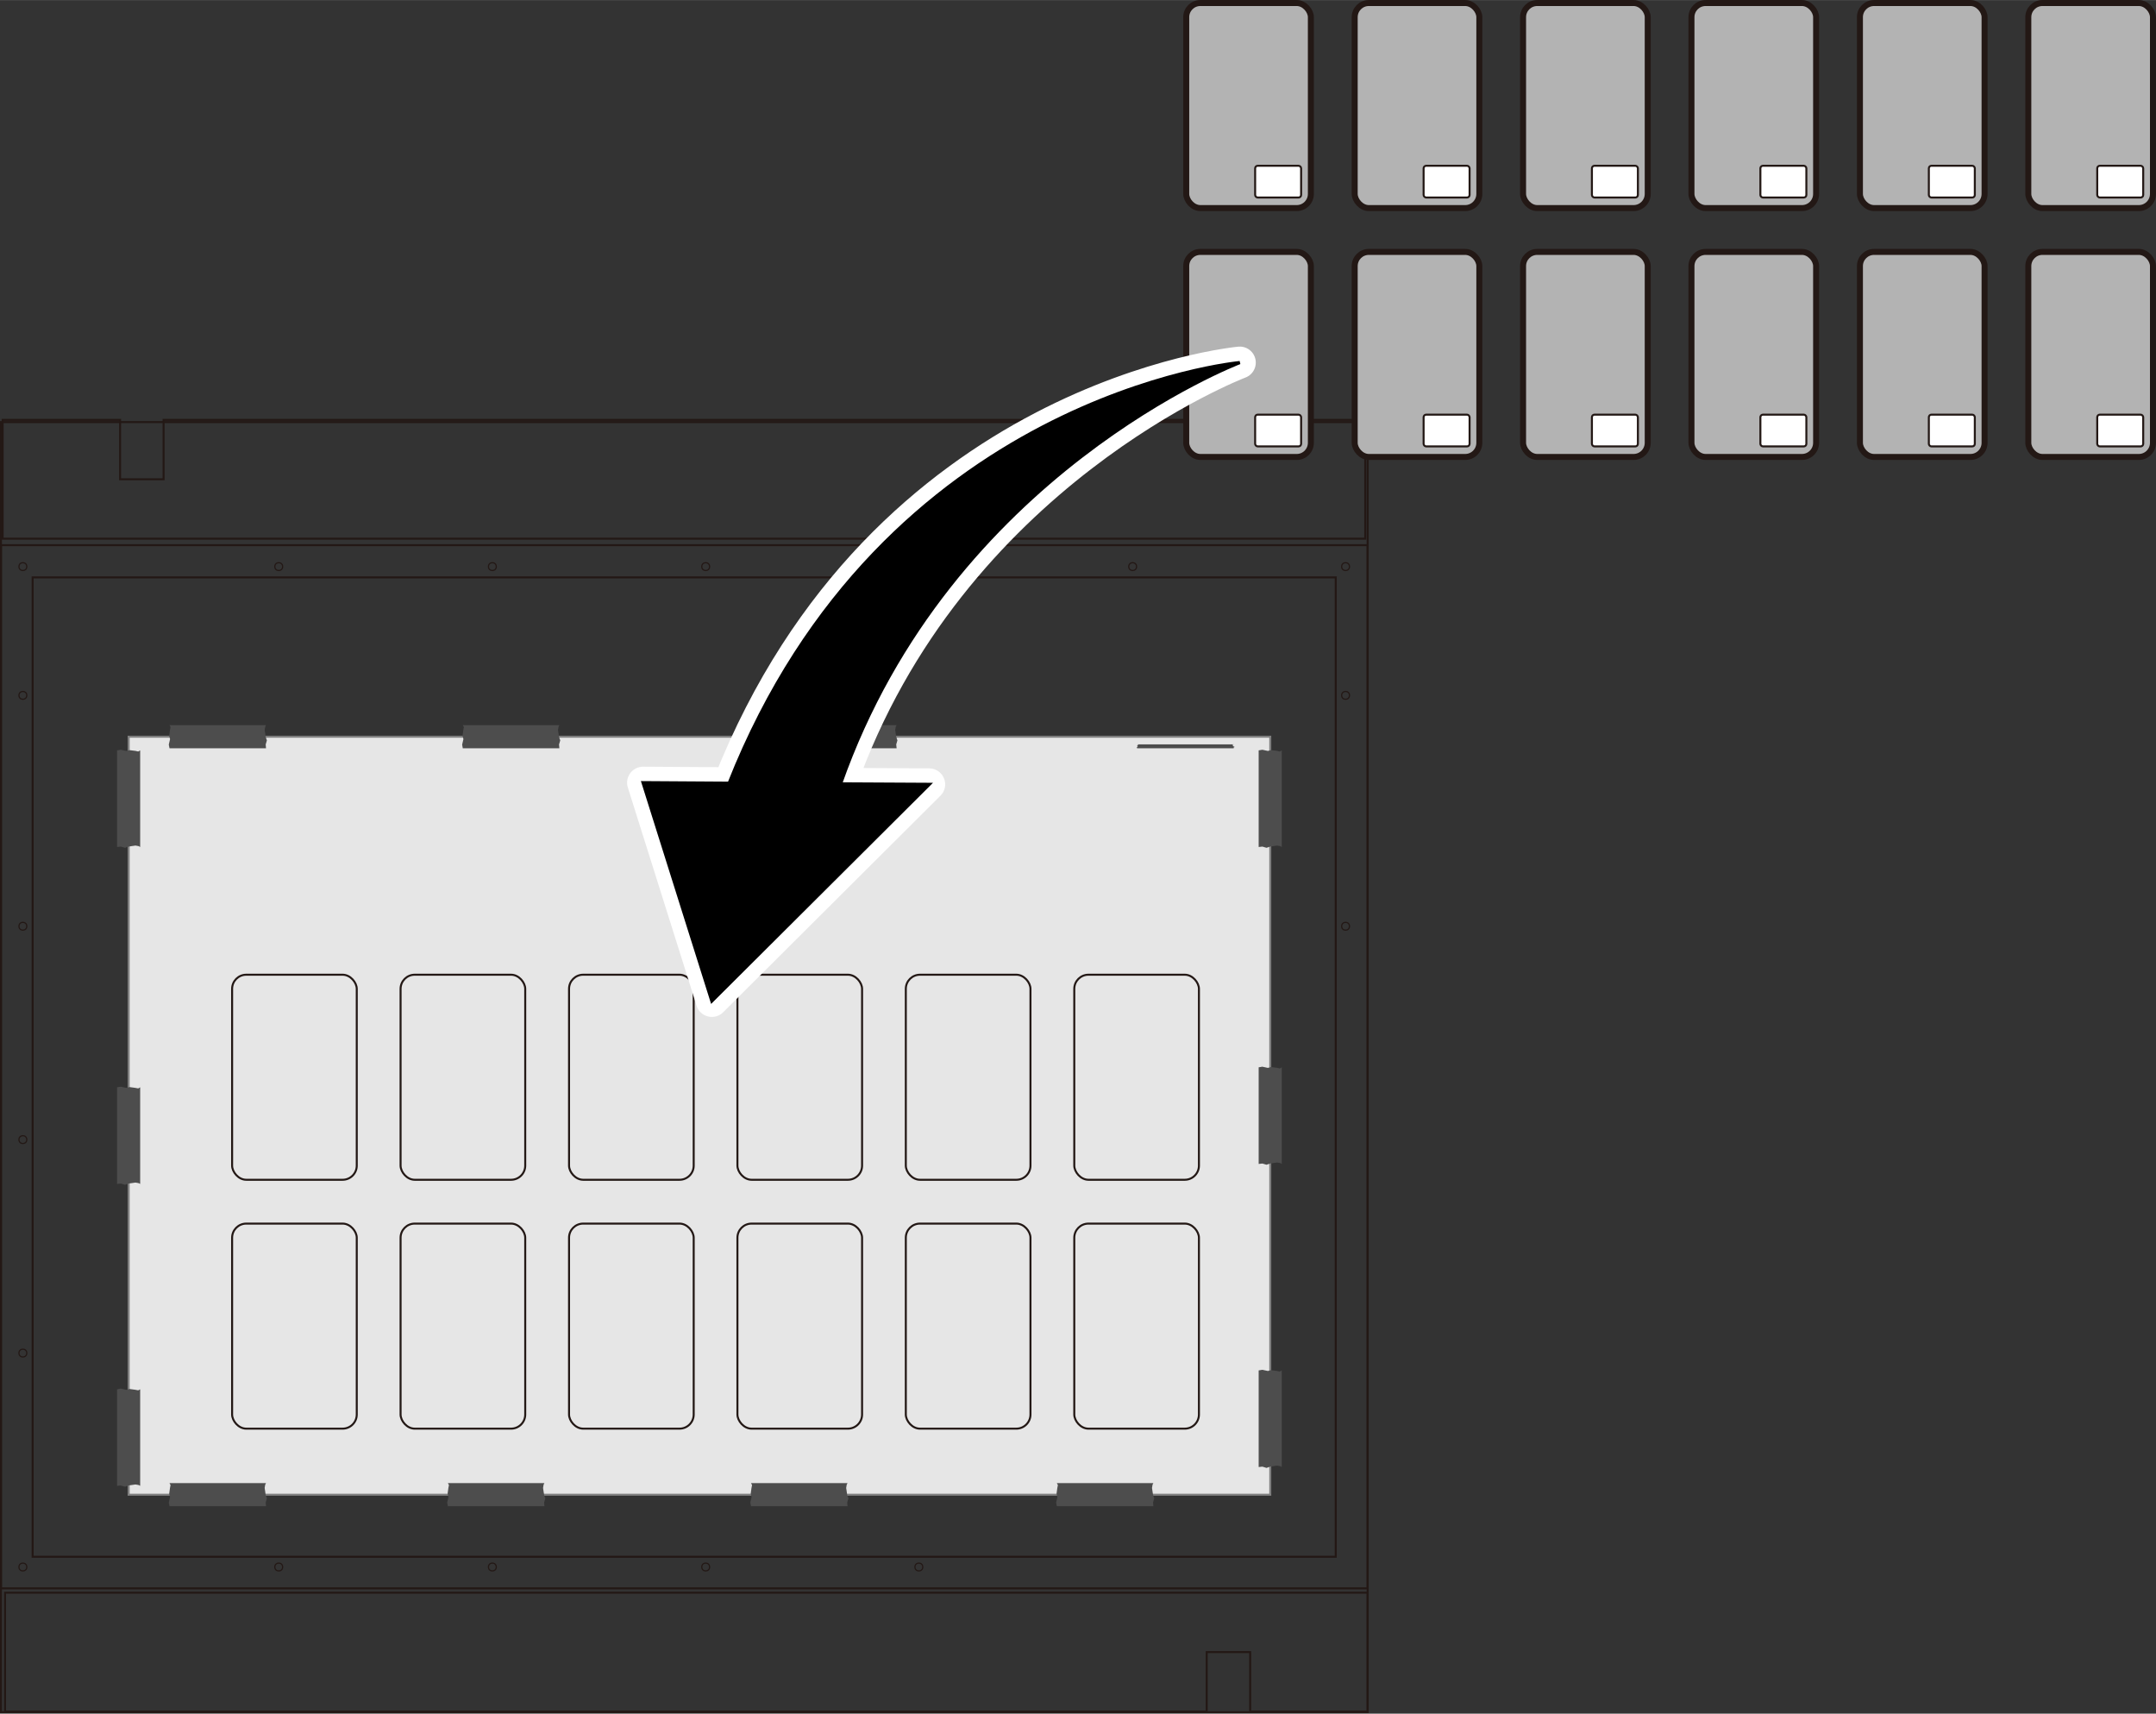 <?xml version="1.0" encoding="UTF-8"?>
<svg id="_レイヤー_1" data-name="レイヤー 1" xmlns="http://www.w3.org/2000/svg" width="95.12mm" height="75.59mm" viewBox="0 0 269.65 214.27">
  <rect x="0" y="0" width="269.65" height="214.27" fill="#333333" stroke="none"/>
  <defs>
    <style>
      .cls-1 {
        fill: #4d4d4d;
      }

      .cls-2 {
        fill: #b3b3b3;
        stroke-width: .75px;
      }

      .cls-2, .cls-3, .cls-4, .cls-5 {
        stroke: #231815;
      }

      .cls-2, .cls-3, .cls-4, .cls-5, .cls-6 {
        stroke-miterlimit: 10;
      }

      .cls-3 {
        fill: #fff;
      }

      .cls-3, .cls-4, .cls-6 {
        stroke-width: .25px;
      }

      .cls-4, .cls-5 {
        fill: none;
      }

      .cls-5 {
        stroke-width: .15px;
      }

      .cls-7 {
        stroke: #fff;
        stroke-linecap: round;
        stroke-linejoin: round;
        stroke-width: 4px;
      }

      .cls-8 {
        stroke: #000;
        stroke-width: .4px;
      }

      .cls-6 {
        fill: #e6e6e6;
        stroke: gray;
      }
    </style>
  </defs>
  <g>
    <rect class="cls-4" x="4.08" y="72.19" width="162.98" height="122.46"/>
    <rect class="cls-4" x=".12" y="68.16" width="170.93" height="130.44"/>
    <rect class="cls-4" x=".12" y="52.77" width="170.93" height="161.31"/>
    <polygon class="cls-4" points="150.92 206.57 150.92 214 .63 214 .63 199.14 171.05 199.14 171.05 214 156.36 214 156.36 206.57 150.92 206.57"/>
    <polygon class="cls-4" points="20.46 59.92 20.46 52.49 170.75 52.49 170.75 67.35 .33 67.35 .33 52.49 15.02 52.49 15.02 59.92 20.46 59.92"/>
    <circle class="cls-5" cx="2.86" cy="70.84" r=".49"/>
    <circle class="cls-5" cx="2.86" cy="86.94" r=".49"/>
    <circle class="cls-5" cx="2.86" cy="115.81" r=".49"/>
    <circle class="cls-5" cx="168.29" cy="70.84" r=".49"/>
    <circle class="cls-5" cx="168.29" cy="86.94" r=".49"/>
    <circle class="cls-5" cx="168.29" cy="115.81" r=".49"/>
    <circle class="cls-5" cx="2.86" cy="142.49" r=".49"/>
    <circle class="cls-5" cx="2.86" cy="169.18" r=".49"/>
    <circle class="cls-5" cx="2.86" cy="195.93" r=".49"/>
    <circle class="cls-5" cx="34.86" cy="195.93" r=".49"/>
    <circle class="cls-5" cx="61.58" cy="195.93" r=".49"/>
    <circle class="cls-5" cx="88.26" cy="195.93" r=".49"/>
    <circle class="cls-5" cx="114.92" cy="195.93" r=".49"/>
    <circle class="cls-5" cx="34.86" cy="70.84" r=".49"/>
    <circle class="cls-5" cx="61.58" cy="70.84" r=".49"/>
    <circle class="cls-5" cx="88.26" cy="70.84" r=".49"/>
    <circle class="cls-5" cx="114.92" cy="70.84" r=".49"/>
    <circle class="cls-5" cx="141.66" cy="70.84" r=".49"/>
  </g>
  <rect class="cls-6" x="16.09" y="92.11" width="142.78" height="94.78"/>
  <polygon class="cls-1" points="160.31 183.43 160.12 183.32 159.71 183.25 159.24 183.32 158.86 183.38 158.4 183.54 157.89 183.38 157.42 183.43 157.42 171.35 157.88 171.27 158.57 171.42 158.98 171.32 159.71 171.42 160.06 171.49 160.31 171.35 160.31 183.43"/>
  <polygon class="cls-1" points="160.31 145.53 160.12 145.42 159.71 145.35 159.24 145.42 158.86 145.48 158.4 145.63 157.89 145.48 157.42 145.53 157.42 133.45 157.88 133.37 158.57 133.52 158.98 133.42 159.71 133.51 160.06 133.59 160.31 133.45 160.31 145.53"/>
  <polygon class="cls-1" points="160.31 105.9 160.12 105.79 159.71 105.72 159.24 105.79 158.86 105.85 158.4 106 157.89 105.85 157.42 105.9 157.42 93.82 157.88 93.74 158.57 93.89 158.98 93.79 159.71 93.88 160.06 93.96 160.31 93.82 160.31 105.9"/>
  <polygon class="cls-1" points="17.53 185.78 17.34 185.68 16.94 185.61 16.46 185.68 16.09 185.73 15.63 185.89 15.11 185.74 14.64 185.78 14.64 173.71 15.1 173.62 15.79 173.78 16.2 173.67 16.93 173.77 17.29 173.84 17.53 173.71 17.53 185.78"/>
  <polygon class="cls-1" points="17.53 105.9 17.34 105.79 16.94 105.72 16.46 105.79 16.09 105.85 15.63 106 15.11 105.85 14.64 105.9 14.64 93.82 15.1 93.74 15.79 93.89 16.2 93.79 16.93 93.88 17.29 93.96 17.53 93.82 17.53 105.9"/>
  <polygon class="cls-1" points="17.53 148.03 17.34 147.93 16.94 147.86 16.46 147.93 16.09 147.98 15.63 148.14 15.11 147.98 14.64 148.03 14.64 135.95 15.1 135.87 15.79 136.02 16.2 135.92 16.93 136.02 17.29 136.09 17.53 135.95 17.53 148.03"/>
  <polygon class="cls-1" points="33.27 90.67 33.17 90.86 33.1 91.26 33.17 91.74 33.22 92.11 33.38 92.57 33.23 93.08 33.27 93.56 21.2 93.56 21.11 93.1 21.27 92.41 21.16 91.99 21.26 91.26 21.33 90.91 21.2 90.67 33.27 90.67"/>
  <polygon class="cls-1" points="154.31 93.07 154.21 93.1 154.14 93.17 154.21 93.25 154.26 93.31 154.42 93.39 154.27 93.48 154.31 93.56 142.24 93.56 142.15 93.48 142.31 93.36 142.2 93.29 142.3 93.17 142.37 93.11 142.24 93.07 154.31 93.07"/>
  <polygon class="cls-1" points="69.96 90.67 69.86 90.86 69.79 91.26 69.86 91.74 69.91 92.11 70.07 92.57 69.92 93.08 69.96 93.56 57.88 93.56 57.8 93.1 57.96 92.41 57.85 91.99 57.95 91.26 58.02 90.91 57.88 90.67 69.96 90.67"/>
  <polygon class="cls-1" points="112.14 90.67 112.03 90.86 111.96 91.26 112.03 91.74 112.09 92.11 112.24 92.57 112.09 93.08 112.14 93.56 100.06 93.56 99.98 93.1 100.13 92.41 100.03 91.99 100.12 91.26 100.19 90.91 100.06 90.67 112.14 90.67"/>
  <polygon class="cls-1" points="33.27 185.44 33.17 185.63 33.1 186.04 33.17 186.51 33.22 186.89 33.38 187.35 33.23 187.86 33.27 188.33 21.2 188.33 21.11 187.87 21.27 187.18 21.16 186.77 21.26 186.04 21.33 185.69 21.2 185.44 33.27 185.44"/>
  <polygon class="cls-1" points="68.09 185.44 67.99 185.63 67.92 186.04 67.99 186.51 68.05 186.89 68.2 187.35 68.05 187.86 68.09 188.33 56.02 188.33 55.93 187.87 56.09 187.18 55.98 186.77 56.08 186.04 56.15 185.69 56.02 185.44 68.09 185.44"/>
  <polygon class="cls-1" points="106 185.44 105.9 185.63 105.83 186.04 105.9 186.51 105.95 186.89 106.11 187.35 105.96 187.86 106 188.33 93.93 188.33 93.84 187.87 94 187.18 93.89 186.77 93.99 186.04 94.06 185.69 93.93 185.44 106 185.44"/>
  <polygon class="cls-1" points="144.25 185.44 144.15 185.63 144.08 186.04 144.15 186.51 144.21 186.89 144.36 187.35 144.21 187.86 144.25 188.33 132.18 188.33 132.09 187.87 132.25 187.18 132.14 186.77 132.24 186.04 132.31 185.69 132.18 185.44 144.25 185.44"/>
  <rect class="cls-4" x="134.35" y="152.99" width="15.59" height="25.64" rx="1.77" ry="1.77" transform="translate(284.3 331.62) rotate(180)"/>
  <rect class="cls-4" x="113.29" y="152.99" width="15.59" height="25.64" rx="1.77" ry="1.77" transform="translate(242.17 331.62) rotate(180)"/>
  <rect class="cls-4" x="92.23" y="152.99" width="15.59" height="25.64" rx="1.77" ry="1.77" transform="translate(200.05 331.62) rotate(180)"/>
  <rect class="cls-4" x="71.16" y="152.99" width="15.59" height="25.64" rx="1.77" ry="1.77" transform="translate(157.92 331.62) rotate(180)"/>
  <rect class="cls-4" x="50.1" y="152.99" width="15.59" height="25.64" rx="1.77" ry="1.77" transform="translate(115.79 331.62) rotate(180)"/>
  <rect class="cls-4" x="29.04" y="152.99" width="15.59" height="25.64" rx="1.77" ry="1.77" transform="translate(73.66 331.62) rotate(180)"/>
  <rect class="cls-4" x="134.35" y="121.88" width="15.59" height="25.64" rx="1.77" ry="1.77" transform="translate(284.3 269.39) rotate(180)"/>
  <rect class="cls-4" x="113.29" y="121.88" width="15.59" height="25.64" rx="1.77" ry="1.77" transform="translate(242.17 269.39) rotate(180)"/>
  <rect class="cls-4" x="92.23" y="121.88" width="15.59" height="25.64" rx="1.77" ry="1.77" transform="translate(200.05 269.39) rotate(180)"/>
  <rect class="cls-4" x="71.16" y="121.88" width="15.59" height="25.64" rx="1.77" ry="1.77" transform="translate(157.92 269.39) rotate(180)"/>
  <rect class="cls-4" x="50.1" y="121.88" width="15.59" height="25.64" rx="1.77" ry="1.77" transform="translate(115.79 269.39) rotate(180)"/>
  <rect class="cls-4" x="29.04" y="121.88" width="15.59" height="25.64" rx="1.77" ry="1.77" transform="translate(73.66 269.39) rotate(180)"/>
  <g>
    <g>
      <rect class="cls-2" x="253.68" y="31.49" width="15.59" height="25.64" rx="1.77" ry="1.77" transform="translate(522.95 88.62) rotate(180)"/>
      <rect class="cls-3" x="262.3" y="51.84" width="5.75" height="3.97" rx=".32" ry=".32" transform="translate(530.35 107.65) rotate(180)"/>
    </g>
    <g>
      <rect class="cls-2" x="232.61" y="31.49" width="15.59" height="25.64" rx="1.77" ry="1.77" transform="translate(480.82 88.62) rotate(180)"/>
      <rect class="cls-3" x="241.23" y="51.84" width="5.75" height="3.97" rx=".32" ry=".32" transform="translate(488.22 107.65) rotate(180)"/>
    </g>
    <g>
      <rect class="cls-2" x="211.55" y="31.49" width="15.59" height="25.64" rx="1.77" ry="1.77" transform="translate(438.69 88.62) rotate(180)"/>
      <rect class="cls-3" x="220.17" y="51.84" width="5.75" height="3.97" rx=".32" ry=".32" transform="translate(446.09 107.65) rotate(180)"/>
    </g>
    <g>
      <rect class="cls-2" x="190.49" y="31.49" width="15.59" height="25.64" rx="1.77" ry="1.77" transform="translate(396.57 88.62) rotate(180)"/>
      <rect class="cls-3" x="199.11" y="51.84" width="5.75" height="3.97" rx=".32" ry=".32" transform="translate(403.96 107.65) rotate(180)"/>
    </g>
    <g>
      <rect class="cls-2" x="169.42" y="31.49" width="15.59" height="25.64" rx="1.77" ry="1.77" transform="translate(354.44 88.62) rotate(180)"/>
      <rect class="cls-3" x="178.04" y="51.84" width="5.75" height="3.97" rx=".32" ry=".32" transform="translate(361.84 107.65) rotate(180)"/>
    </g>
    <g>
      <rect class="cls-2" x="148.36" y="31.49" width="15.59" height="25.64" rx="1.77" ry="1.77" transform="translate(312.31 88.62) rotate(180)"/>
      <rect class="cls-3" x="156.98" y="51.84" width="5.75" height="3.97" rx=".32" ry=".32" transform="translate(319.71 107.65) rotate(180)"/>
    </g>
    <g>
      <rect class="cls-2" x="148.36" y=".38" width="15.59" height="25.64" rx="1.77" ry="1.77" transform="translate(312.31 26.39) rotate(180)"/>
      <rect class="cls-3" x="156.98" y="20.73" width="5.75" height="3.97" rx=".32" ry=".32" transform="translate(319.71 45.42) rotate(180)"/>
    </g>
    <g>
      <rect class="cls-2" x="169.42" y=".38" width="15.59" height="25.64" rx="1.77" ry="1.77" transform="translate(354.44 26.39) rotate(180)"/>
      <rect class="cls-3" x="178.04" y="20.73" width="5.75" height="3.97" rx=".32" ry=".32" transform="translate(361.84 45.42) rotate(180)"/>
    </g>
    <g>
      <rect class="cls-2" x="190.49" y=".38" width="15.59" height="25.64" rx="1.77" ry="1.77" transform="translate(396.57 26.39) rotate(180)"/>
      <rect class="cls-3" x="199.11" y="20.73" width="5.75" height="3.97" rx=".32" ry=".32" transform="translate(403.96 45.42) rotate(180)"/>
    </g>
    <g>
      <rect class="cls-2" x="211.55" y=".38" width="15.59" height="25.64" rx="1.77" ry="1.77" transform="translate(438.69 26.39) rotate(180)"/>
      <rect class="cls-3" x="220.17" y="20.73" width="5.75" height="3.97" rx=".32" ry=".32" transform="translate(446.09 45.42) rotate(180)"/>
    </g>
    <g>
      <rect class="cls-2" x="232.61" y=".38" width="15.59" height="25.64" rx="1.77" ry="1.77" transform="translate(480.82 26.39) rotate(180)"/>
      <rect class="cls-3" x="241.23" y="20.73" width="5.75" height="3.97" rx=".32" ry=".32" transform="translate(488.22 45.42) rotate(180)"/>
    </g>
    <g>
      <rect class="cls-2" x="253.68" y=".38" width="15.59" height="25.64" rx="1.77" ry="1.77" transform="translate(522.95 26.39) rotate(180)"/>
      <rect class="cls-3" x="262.3" y="20.73" width="5.75" height="3.97" rx=".32" ry=".32" transform="translate(530.35 45.42) rotate(180)"/>
    </g>
  </g>
  <g>
    <path class="cls-7" d="m91.19,97.93c19.22-48.53,63.87-52.6,63.87-52.6,0,0-36.26,13.78-49.94,52.68l11.09.06-27.18,27.08-8.6-27.29,10.76.07Z"/>
    <path class="cls-8" d="m91.19,97.93c19.22-48.53,63.87-52.6,63.87-52.6,0,0-36.26,13.78-49.94,52.68l11.09.06-27.18,27.08-8.6-27.29,10.76.07Z"/>
  </g>
</svg>